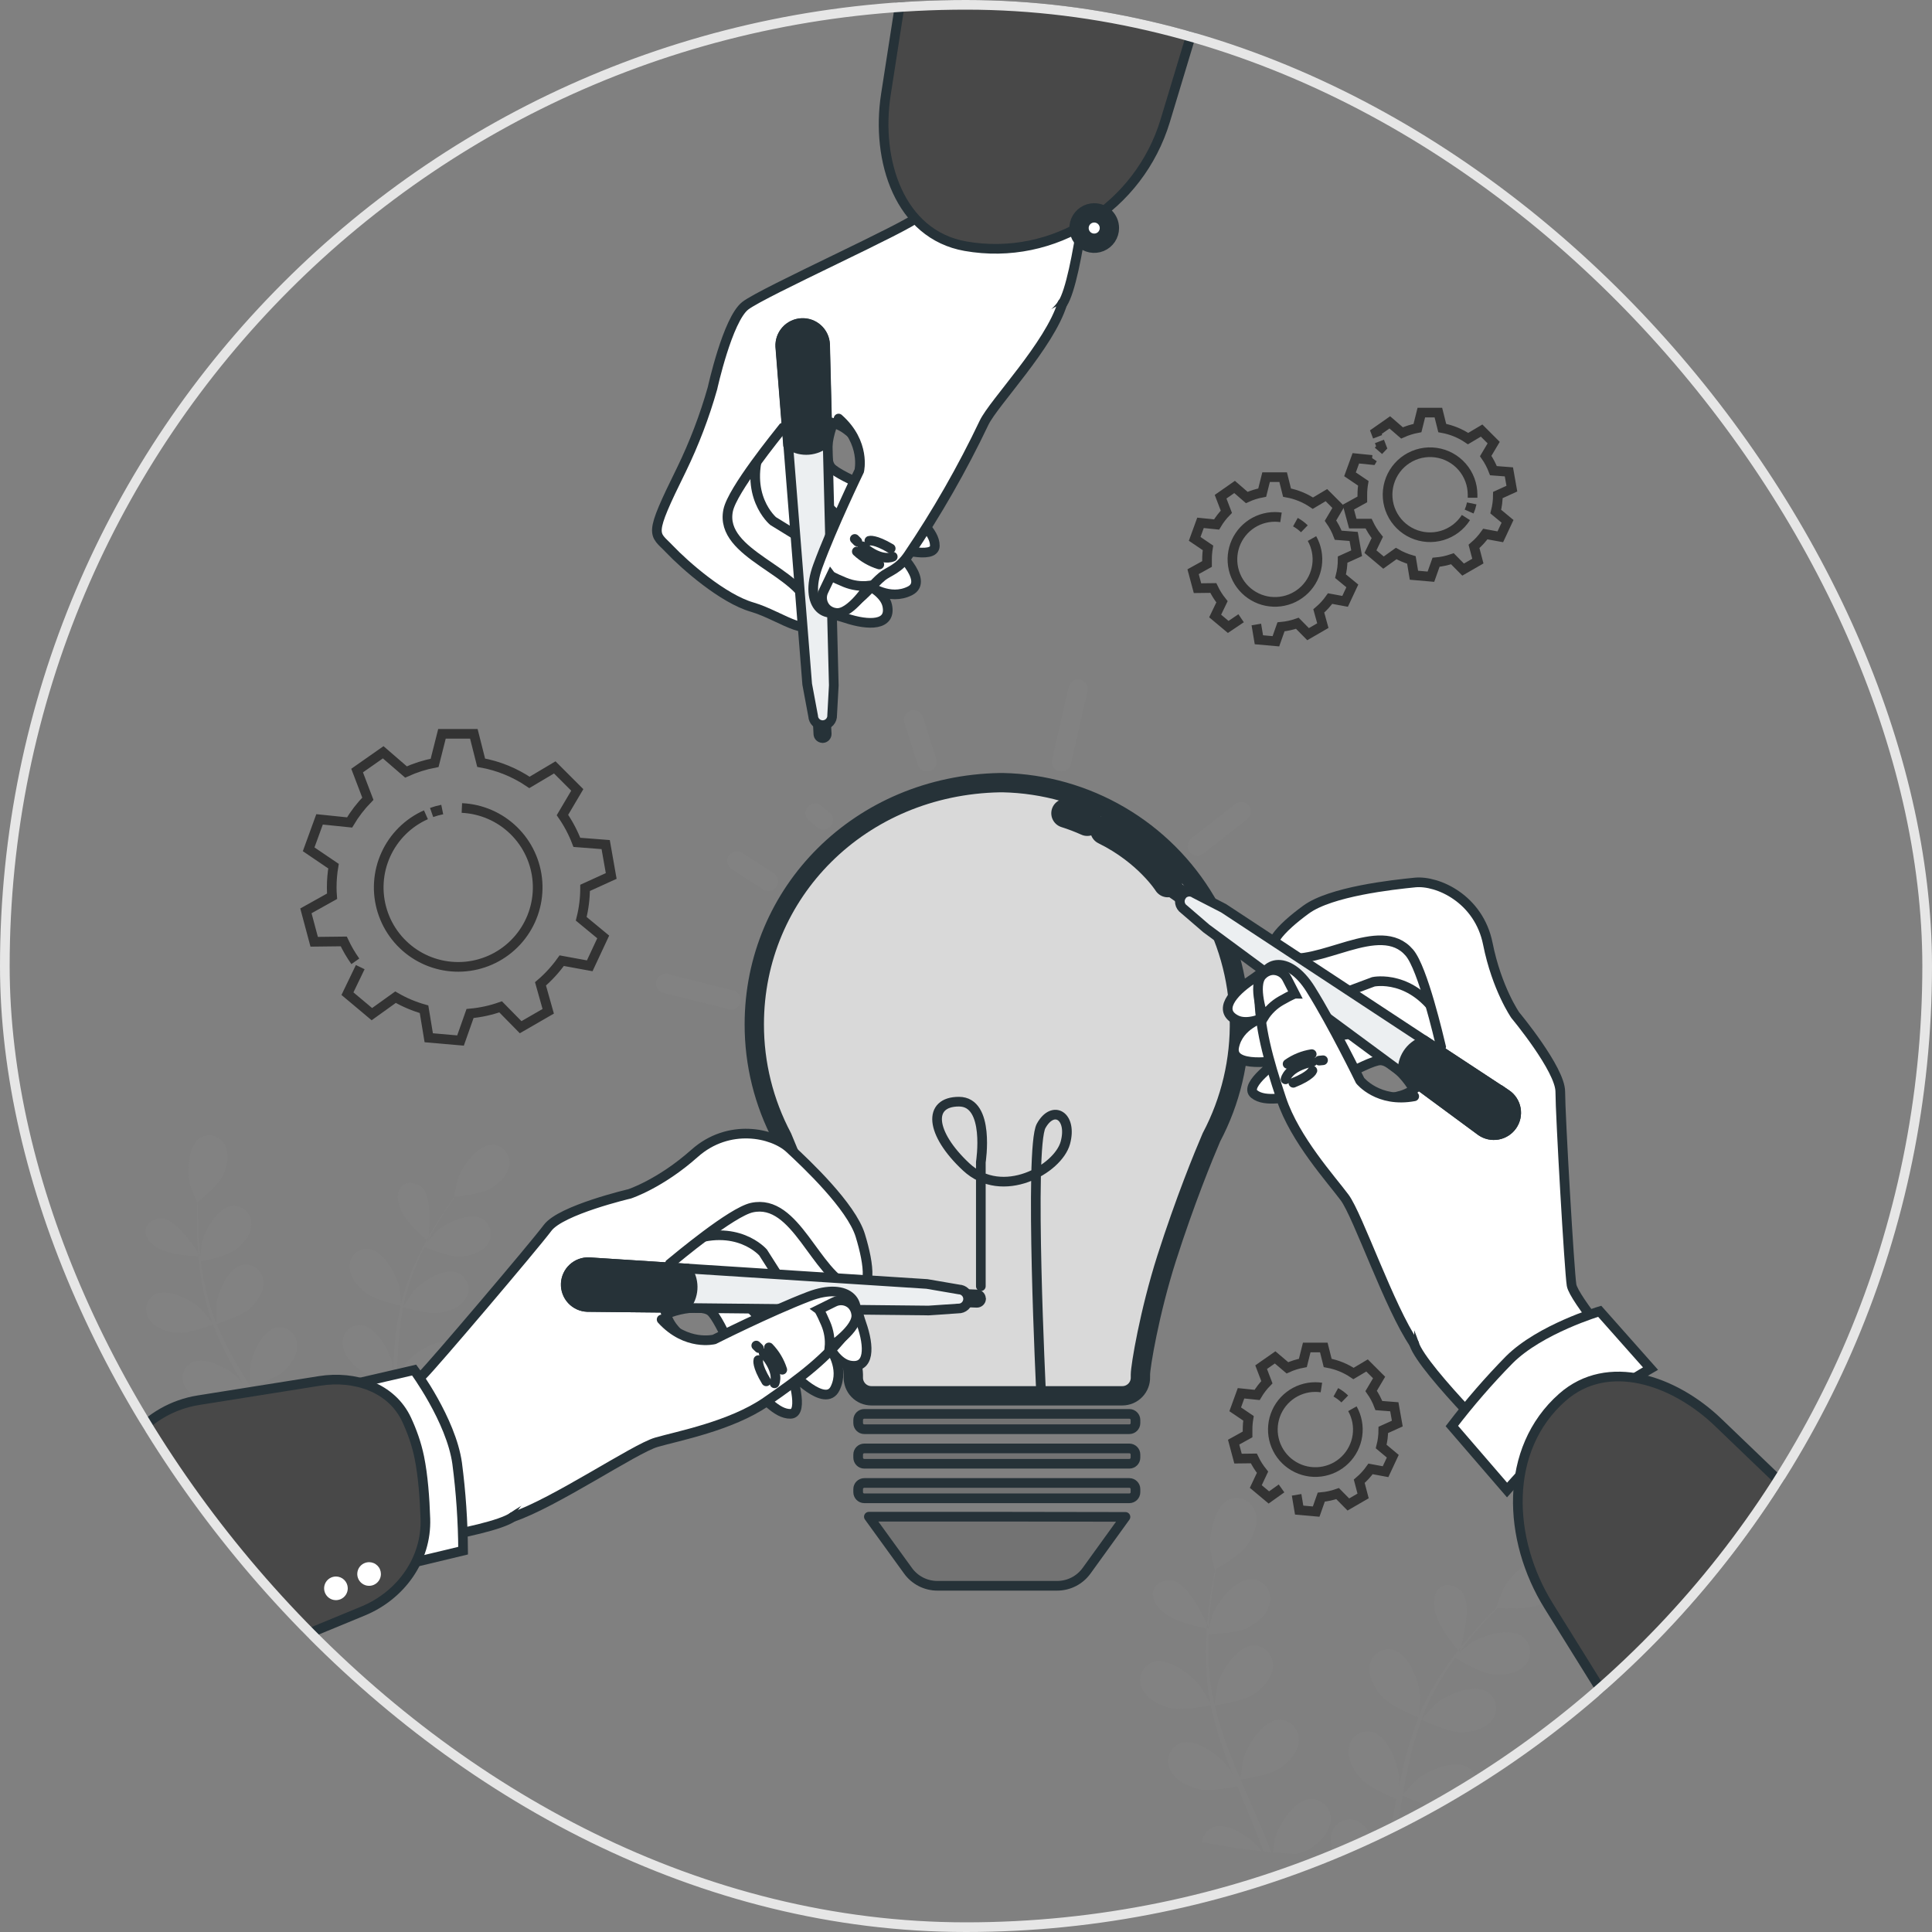 <svg width="200" height="200" viewBox="0 0 200 200" fill="none" xmlns="http://www.w3.org/2000/svg">
<rect x="0" y="0" width="200" height="200" fill="#808080" stroke="none"/>
<g clip-path="url(#clip0_673_10505)">
<path d="M20.644 129.064C20.54 127.908 20.516 126.844 20.504 125.9C20.504 125.364 20.504 124.88 20.504 124.428C20.904 124.088 22.572 122.708 23.032 121.776C23.492 120.844 23.804 119.576 23.316 118.6C23.211 118.367 23.058 118.159 22.868 117.989C22.678 117.818 22.454 117.69 22.211 117.611C21.968 117.532 21.711 117.505 21.457 117.532C21.203 117.558 20.958 117.637 20.736 117.764C19.444 118.564 19.336 121.328 19.684 122.66C19.712 122.776 20.388 124.52 20.408 124.504L20.436 124.484C20.416 124.92 20.396 125.388 20.388 125.896C20.388 126.84 20.388 127.896 20.46 129.072C20.46 129.264 20.488 129.472 20.504 129.668C20.648 129.884 20.728 130.024 20.728 130.024C20.712 129.7 20.672 129.372 20.644 129.064Z" fill="#828282"/>
<path d="M16.488 126.132C14.752 126.416 14.528 128.044 16.148 129.084C17.52 129.964 19.864 130.024 20.548 130.024C20.548 129.904 20.548 129.784 20.52 129.668C19.864 128.664 17.912 125.896 16.488 126.132Z" fill="#828282"/>
<path d="M51.028 118.492C49.496 118.444 47.88 120.66 47.428 121.948C47.388 122.06 46.996 123.876 47.028 123.872H47.06C46.8 124.22 46.528 124.596 46.26 125.016C45.732 125.792 45.144 126.672 44.572 127.672L44.372 128.02C44.344 128.3 44.32 128.468 44.32 128.468L44.184 128.356C43.701 129.214 43.262 130.097 42.868 131C42.3 132.277 41.847 133.602 41.516 134.96C41.516 134.96 41.516 134.992 41.516 135.008C41.484 134.56 41.348 133.308 41.328 133.216C41.028 131.872 39.668 129.444 38.128 129.28C37.875 129.259 37.621 129.291 37.382 129.376C37.143 129.461 36.925 129.596 36.742 129.771C36.559 129.947 36.416 130.159 36.322 130.395C36.228 130.63 36.185 130.883 36.196 131.136C36.196 132.22 37.084 133.24 37.904 133.86C38.832 134.564 41.276 135.128 41.468 135.172C41.167 136.566 40.959 137.978 40.844 139.4C40.772 140.228 40.728 141.064 40.692 141.908C40.648 141.508 40.612 141.172 40.6 141.108C40.3 139.768 38.94 137.34 37.4 137.176C37.148 137.155 36.894 137.187 36.655 137.272C36.416 137.357 36.198 137.492 36.016 137.667C35.833 137.843 35.69 138.056 35.596 138.291C35.503 138.526 35.46 138.779 35.472 139.032C35.472 140.116 36.36 141.132 37.18 141.756C38 142.38 40.088 142.912 40.64 143.04C40.64 143.364 40.616 143.684 40.608 144.008C40.564 145.556 40.524 147.1 40.444 148.616C40.416 149.148 40.368 149.672 40.32 150.196C40.284 149.852 40.252 149.564 40.24 149.52C39.944 148.18 38.58 145.752 37.04 145.588C36.787 145.566 36.533 145.598 36.294 145.683C36.055 145.767 35.837 145.902 35.654 146.078C35.471 146.254 35.329 146.467 35.235 146.702C35.142 146.938 35.1 147.191 35.112 147.444C35.112 148.528 35.996 149.544 36.816 150.168C37.636 150.792 39.524 151.268 40.176 151.428C40.132 151.796 40.088 152.164 40.036 152.524C40.268 152.592 40.504 152.648 40.748 152.696C40.836 152 40.904 151.292 40.96 150.576C41.528 150.736 43.56 151.276 44.56 151.128C45.56 150.98 46.808 150.512 47.316 149.56C47.441 149.338 47.519 149.092 47.544 148.838C47.569 148.585 47.541 148.328 47.462 148.086C47.382 147.844 47.253 147.62 47.083 147.431C46.913 147.241 46.705 147.089 46.472 146.984C45.048 146.384 42.736 147.86 41.856 148.896C41.804 148.96 41.256 149.776 40.964 150.228C41 149.704 41.036 149.184 41.052 148.656C41.104 147.124 41.108 145.572 41.116 144.028C41.116 143.552 41.116 143.08 41.116 142.608C41.32 142.668 43.72 143.36 44.856 143.192C45.868 143.044 47.104 142.576 47.612 141.628C47.738 141.406 47.816 141.16 47.841 140.906C47.866 140.651 47.838 140.395 47.758 140.152C47.678 139.91 47.548 139.687 47.377 139.497C47.206 139.308 46.997 139.156 46.764 139.052C45.344 138.452 43.032 139.924 42.152 140.96C42.088 141.04 41.304 142.212 41.12 142.52C41.12 141.48 41.16 140.444 41.224 139.424C41.306 138.046 41.477 136.676 41.736 135.32C41.832 135.348 44.336 136.08 45.496 135.912C46.508 135.764 47.748 135.292 48.252 134.344C48.377 134.122 48.455 133.876 48.48 133.622C48.505 133.369 48.477 133.112 48.398 132.87C48.318 132.628 48.189 132.404 48.019 132.215C47.849 132.025 47.641 131.873 47.408 131.768C45.988 131.168 43.672 132.644 42.792 133.68C42.724 133.76 41.884 135.024 41.744 135.28C41.744 135.2 41.768 135.116 41.784 135.04C42.083 133.692 42.502 132.373 43.036 131.1C43.32 130.392 43.632 129.736 43.952 129.1C44.404 129.284 46.484 130.104 47.552 130.068C48.62 130.032 49.86 129.704 50.468 128.816C50.618 128.61 50.722 128.374 50.776 128.124C50.829 127.875 50.829 127.617 50.776 127.368C50.723 127.118 50.619 126.882 50.469 126.676C50.32 126.469 50.129 126.296 49.908 126.168C48.56 125.416 46.092 126.624 45.108 127.556C45.056 127.604 44.568 128.184 44.216 128.608C44.364 128.324 44.512 128.028 44.66 127.76C45.212 126.748 45.78 125.856 46.288 125.072C46.58 124.628 46.856 124.232 47.116 123.872C47.648 123.824 49.804 123.596 50.716 123.072C51.628 122.548 52.576 121.684 52.716 120.612C52.754 120.36 52.74 120.104 52.674 119.858C52.609 119.612 52.493 119.383 52.335 119.184C52.176 118.985 51.978 118.82 51.754 118.701C51.529 118.582 51.282 118.511 51.028 118.492Z" fill="#828282"/>
<path d="M30 151.516C30.104 151.72 30.204 151.916 30.304 152.132L30.988 151.908C30.728 151.392 30.46 150.876 30.188 150.368C30.744 150.188 32.72 149.52 33.472 148.836C34.224 148.152 34.988 147.072 34.884 145.996C34.867 145.741 34.797 145.492 34.679 145.265C34.561 145.038 34.397 144.838 34.198 144.678C33.999 144.517 33.769 144.4 33.522 144.333C33.275 144.266 33.017 144.25 32.764 144.288C31.26 144.568 30.164 147.088 30.012 148.444C30.012 148.532 30.012 149.52 30.012 150.044C29.748 149.588 29.492 149.128 29.212 148.672C28.412 147.352 27.556 146.044 26.708 144.736L25.94 143.536C26.14 143.476 28.504 142.736 29.348 141.964C30.1 141.284 30.864 140.204 30.76 139.128C30.743 138.873 30.674 138.623 30.556 138.396C30.438 138.169 30.274 137.969 30.075 137.808C29.876 137.648 29.645 137.53 29.398 137.463C29.151 137.397 28.893 137.382 28.64 137.42C27.136 137.7 26.04 140.22 25.888 141.576C25.888 141.68 25.888 143.1 25.888 143.464C25.324 142.576 24.772 141.688 24.264 140.792C23.572 139.585 22.958 138.336 22.424 137.052C22.516 137.024 24.988 136.252 25.852 135.472C26.604 134.792 27.368 133.712 27.264 132.632C27.247 132.377 27.177 132.128 27.059 131.901C26.941 131.675 26.777 131.475 26.578 131.315C26.378 131.155 26.148 131.038 25.901 130.971C25.654 130.904 25.397 130.89 25.144 130.928C23.64 131.208 22.544 133.728 22.392 135.084C22.392 135.192 22.392 136.72 22.392 137C22.364 136.924 22.324 136.848 22.296 136.776C21.799 135.478 21.416 134.14 21.152 132.776C20.996 132.024 20.892 131.296 20.804 130.584C21.28 130.492 23.448 130.032 24.308 129.416C25.168 128.8 26.008 127.816 26.024 126.752C26.035 126.496 25.992 126.241 25.899 126.003C25.806 125.764 25.665 125.547 25.484 125.366C25.304 125.185 25.087 125.043 24.849 124.95C24.611 124.857 24.356 124.814 24.1 124.824C22.572 124.936 21.204 127.316 20.9 128.648C20.9 128.72 20.796 129.476 20.74 130.028H20.544C20.62 130.916 20.728 131.852 20.904 132.828C21.137 134.22 21.495 135.588 21.972 136.916C21.976 136.932 21.983 136.947 21.992 136.96C21.716 136.6 20.916 135.62 20.848 135.552C19.86 134.588 17.4 133.292 16.048 133.996C15.827 134.121 15.635 134.291 15.484 134.496C15.334 134.7 15.228 134.934 15.174 135.183C15.121 135.431 15.12 135.688 15.173 135.936C15.226 136.184 15.33 136.419 15.48 136.624C16.088 137.532 17.372 137.908 18.392 137.976C19.544 138.06 21.872 137.176 22.056 137.116C22.574 138.458 23.18 139.763 23.872 141.024C24.272 141.764 24.692 142.496 25.128 143.224C24.88 142.92 24.656 142.648 24.62 142.616C23.636 141.648 21.172 140.352 19.82 141.056C19.598 141.181 19.405 141.351 19.255 141.556C19.104 141.761 18.998 141.996 18.944 142.244C18.89 142.493 18.89 142.75 18.943 142.999C18.996 143.248 19.101 143.483 19.252 143.688C19.856 144.596 21.144 144.968 22.164 145.04C23.184 145.112 25.2 144.4 25.732 144.2C25.904 144.476 26.068 144.756 26.24 145.032C27.04 146.36 27.88 147.684 28.64 149.004C28.908 149.472 29.16 149.94 29.408 150.408C29.188 150.136 29.008 149.912 28.972 149.88C27.984 148.916 25.52 147.62 24.172 148.324C23.951 148.449 23.758 148.619 23.607 148.823C23.456 149.027 23.35 149.261 23.296 149.51C23.242 149.758 23.241 150.015 23.294 150.263C23.346 150.512 23.45 150.747 23.6 150.952C24.204 151.86 25.492 152.236 26.512 152.308C27.532 152.38 29.364 151.74 30 151.516Z" fill="#828282"/>
<path d="M43.464 122.756C41.94 121.88 40.736 123.004 41.336 124.832C41.848 126.396 43.66 127.944 44.172 128.352L44.36 128.016C44.488 126.8 44.708 123.468 43.464 122.756Z" fill="#828282"/>
<path d="M135.724 186.224C134.036 186.268 132.4 188.824 131.996 190.28C131.976 190.356 131.844 191.152 131.756 191.756C132.556 191.828 133.356 191.884 134.156 191.924C134.702 191.793 135.227 191.585 135.716 191.308C136.656 190.696 137.676 189.652 137.748 188.456C137.775 188.174 137.743 187.889 137.654 187.619C137.565 187.35 137.42 187.102 137.23 186.892C137.039 186.682 136.807 186.514 136.547 186.399C136.288 186.284 136.008 186.224 135.724 186.224Z" fill="#828282"/>
<path d="M121.156 163.6C119.212 163.6 118.684 165.344 120.272 166.76C121.612 167.96 124.16 168.436 124.904 168.556L124.94 168.156C124.4 166.936 122.752 163.576 121.156 163.6Z" fill="#828282"/>
<path d="M152.46 185.936C152.636 185.716 152.764 185.461 152.836 185.188C152.908 184.915 152.922 184.63 152.877 184.352C152.833 184.073 152.731 183.807 152.578 183.57C152.425 183.333 152.224 183.131 151.988 182.976C150.544 182.076 147.76 183.28 146.624 184.256C146.536 184.328 145.48 185.476 145.224 185.78C145.42 184.644 145.624 183.52 145.88 182.416C146.207 180.923 146.632 179.453 147.152 178.016C147.252 178.064 149.852 179.3 151.152 179.32C152.28 179.32 153.712 179.036 154.428 178.092C154.604 177.872 154.732 177.617 154.804 177.344C154.876 177.071 154.89 176.786 154.845 176.508C154.801 176.229 154.699 175.963 154.546 175.726C154.393 175.489 154.192 175.287 153.956 175.132C152.512 174.232 149.728 175.436 148.592 176.412C148.5 176.488 147.364 177.72 147.172 177.96C147.204 177.876 147.224 177.788 147.256 177.704C147.817 176.286 148.504 174.92 149.308 173.624C149.74 172.904 150.196 172.24 150.656 171.624C151.116 171.904 153.244 173.16 154.412 173.304C155.58 173.448 156.992 173.304 157.808 172.448C158.007 172.249 158.162 172.01 158.263 171.747C158.364 171.484 158.41 171.203 158.396 170.921C158.382 170.64 158.309 170.364 158.182 170.113C158.056 169.861 157.878 169.639 157.66 169.46C156.32 168.404 153.42 169.296 152.18 170.136C152.112 170.184 151.48 170.728 151.024 171.128C151.232 170.844 151.448 170.548 151.652 170.28C152.432 169.272 153.204 168.4 153.896 167.632C154.296 167.2 154.66 166.832 155.008 166.46C155.6 166.5 157.992 166.628 159.068 166.224C160.144 165.82 161.34 165.024 161.664 163.884C161.749 163.615 161.777 163.33 161.746 163.05C161.716 162.769 161.627 162.497 161.486 162.252C161.345 162.008 161.155 161.795 160.927 161.627C160.699 161.46 160.44 161.342 160.164 161.28C158.504 160.956 156.356 163.096 155.648 164.424C155.588 164.54 154.848 166.448 154.872 166.452H154.908C154.568 166.784 154.204 167.148 153.816 167.552C153.108 168.308 152.312 169.152 151.508 170.16L151.232 170.504C151.152 170.804 151.1 170.98 151.1 170.98C151.1 170.98 151.048 170.928 150.968 170.836C150.332 171.636 149.684 172.524 149.072 173.488C148.23 174.783 147.505 176.151 146.908 177.576C146.908 177.576 146.908 177.612 146.908 177.628C146.952 177.132 147.024 175.744 147.016 175.628C146.928 174.112 145.864 171.228 144.216 170.78C143.944 170.713 143.661 170.706 143.386 170.757C143.111 170.808 142.849 170.918 142.62 171.078C142.39 171.238 142.197 171.445 142.054 171.685C141.91 171.926 141.82 172.194 141.788 172.472C141.612 173.672 142.388 174.916 143.176 175.74C144.064 176.668 146.632 177.708 146.836 177.792C146.262 179.26 145.787 180.764 145.416 182.296C145.196 183.184 145.016 184.092 144.812 185C144.836 184.572 144.852 184.2 144.848 184.136C144.756 182.62 143.696 179.736 142.048 179.288C141.776 179.22 141.493 179.211 141.218 179.262C140.942 179.312 140.681 179.421 140.451 179.581C140.221 179.741 140.028 179.948 139.884 180.189C139.741 180.429 139.651 180.698 139.62 180.976C139.444 182.176 140.22 183.424 141.008 184.248C141.796 185.072 143.98 186.012 144.556 186.248L144.352 187.296C144.08 188.732 143.812 190.164 143.516 191.576L144.236 191.476C144.484 190.128 144.712 188.768 144.936 187.408C145.02 186.892 145.112 186.38 145.204 185.864C145.412 185.964 147.912 187.136 149.18 187.156C150.312 187.176 151.744 186.88 152.46 185.936Z" fill="#828282"/>
<path d="M151.172 164.604C149.66 163.384 148.156 164.4 148.488 166.496C148.776 168.296 150.488 170.296 150.968 170.832L151.232 170.5C151.6 169.2 152.4 165.6 151.172 164.604Z" fill="#828282"/>
<path d="M125.2 167.504C125.288 166.228 125.448 165.06 125.6 164.032C125.688 163.448 125.78 162.92 125.872 162.432C126.384 162.136 128.428 160.916 129.092 159.98C129.756 159.044 130.316 157.716 129.956 156.568C129.881 156.296 129.751 156.043 129.573 155.824C129.395 155.605 129.174 155.426 128.923 155.297C128.672 155.169 128.397 155.094 128.115 155.078C127.834 155.062 127.552 155.105 127.288 155.204C125.736 155.856 125.14 158.848 125.288 160.36C125.288 160.492 125.732 162.512 125.76 162.5L125.792 162.48C125.692 162.952 125.592 163.46 125.496 164.016C125.32 165.044 125.136 166.208 125.02 167.492C125 167.704 124.98 167.928 124.964 168.148C125.08 168.412 125.148 168.576 125.148 168.576C125.14 168.216 125.156 167.848 125.2 167.504Z" fill="#828282"/>
<path d="M125.68 189.132C125.344 189.245 125.047 189.451 124.824 189.727C124.601 190.003 124.461 190.336 124.42 190.688C126.488 191.088 128.556 191.42 130.62 191.64C129.7 190.4 127.264 188.604 125.68 189.132Z" fill="#828282"/>
<path d="M140.208 188.4C139.936 188.332 139.653 188.323 139.378 188.374C139.102 188.424 138.841 188.533 138.611 188.693C138.381 188.853 138.188 189.06 138.044 189.301C137.901 189.541 137.811 189.81 137.78 190.088C137.713 190.745 137.853 191.406 138.18 191.98C139.692 191.948 141.193 191.848 142.684 191.68C142.24 190.272 141.372 188.724 140.208 188.4Z" fill="#828282"/>
<path d="M131.084 190.4C130.44 188.824 129.736 187.244 129.044 185.668C128.832 185.188 128.624 184.704 128.416 184.22C128.644 184.188 131.352 183.792 132.416 183.1C133.356 182.488 134.376 181.444 134.448 180.248C134.475 179.968 134.443 179.685 134.355 179.418C134.267 179.151 134.124 178.905 133.936 178.696C133.748 178.486 133.519 178.318 133.263 178.202C133.007 178.086 132.729 178.024 132.448 178.02C130.76 178.06 129.124 180.62 128.72 182.072C128.688 182.184 128.44 183.736 128.4 184.132C127.94 183.068 127.492 182.004 127.096 180.932C126.549 179.496 126.097 178.026 125.74 176.532C125.844 176.532 128.672 176.132 129.74 175.412C130.676 174.8 131.7 173.752 131.772 172.56C131.798 172.28 131.767 171.997 131.679 171.73C131.591 171.462 131.448 171.216 131.26 171.006C131.072 170.797 130.843 170.628 130.587 170.512C130.331 170.395 130.053 170.332 129.772 170.328C128.084 170.372 126.448 172.928 126.044 174.384C126.012 174.496 125.748 176.168 125.724 176.472C125.704 176.388 125.672 176.3 125.652 176.212C125.337 174.706 125.155 173.174 125.108 171.636C125.068 170.788 125.08 169.976 125.108 169.188C125.64 169.168 128.084 169.044 129.132 168.52C130.18 167.996 131.264 167.092 131.464 165.916C131.521 165.639 131.519 165.354 131.46 165.077C131.401 164.801 131.285 164.54 131.119 164.311C130.954 164.082 130.742 163.89 130.499 163.747C130.255 163.604 129.985 163.513 129.704 163.48C128.02 163.332 126.104 165.692 125.548 167.08C125.52 167.156 125.296 167.968 125.148 168.56L124.928 168.528C124.856 169.508 124.812 170.528 124.836 171.632C124.849 173.19 125.001 174.744 125.288 176.276V176.328C125.052 175.888 124.348 174.68 124.284 174.592C123.376 173.368 120.916 171.524 119.32 172.056C119.058 172.155 118.819 172.309 118.62 172.506C118.421 172.704 118.266 172.941 118.165 173.202C118.063 173.464 118.018 173.744 118.031 174.024C118.045 174.304 118.118 174.578 118.244 174.828C118.744 175.92 120.084 176.556 121.184 176.828C122.424 177.116 125.116 176.568 125.332 176.524C125.663 178.077 126.096 179.607 126.628 181.104C126.936 181.98 127.272 182.852 127.616 183.72C127.4 183.348 127.216 183.012 127.172 182.972C126.264 181.744 123.804 179.904 122.208 180.436C121.946 180.536 121.708 180.689 121.51 180.886C121.311 181.083 121.156 181.32 121.055 181.581C120.953 181.842 120.908 182.121 120.921 182.401C120.934 182.68 121.006 182.954 121.132 183.204C121.632 184.3 122.968 184.932 124.072 185.204C125.176 185.476 127.492 185.044 128.1 184.924C128.236 185.256 128.368 185.588 128.5 185.92C129.16 187.52 129.828 189.1 130.432 190.676C130.56 191.012 130.68 191.348 130.8 191.68L131.6 191.76C131.436 191.296 131.268 190.848 131.084 190.4Z" fill="#828282"/>
<path d="M130.056 64.648L130.32 66.228L132.08 66.384L132.608 64.888C133.185 64.836 133.754 64.713 134.3 64.52L135.412 65.648L136.94 64.764L136.52 63.244C136.962 62.868 137.356 62.438 137.692 61.964L139.244 62.252L139.992 60.652L138.772 59.648C138.917 59.086 138.991 58.508 138.992 57.928L140.44 57.272L140.132 55.532L138.532 55.408C138.329 54.873 138.06 54.365 137.732 53.896L138.556 52.504L137.308 51.256L135.908 52.088C135.101 51.543 134.19 51.171 133.232 50.996L132.832 49.396H131.064L130.664 50.996C130.112 51.098 129.575 51.267 129.064 51.5L127.804 50.408L126.356 51.42L126.952 52.98C126.563 53.376 126.223 53.818 125.94 54.296L124.276 54.124L123.672 55.784L125.048 56.716C124.984 57.103 124.951 57.495 124.952 57.888C124.952 58.056 124.952 58.22 124.952 58.384L123.508 59.184L123.964 60.888L125.6 60.868C125.843 61.377 126.145 61.857 126.5 62.296L125.792 63.768L127.144 64.9L128.48 64M135.816 55.752C136.29 56.594 136.473 57.569 136.337 58.526C136.201 59.482 135.755 60.368 135.066 61.045C134.377 61.723 133.484 62.155 132.525 62.274C131.566 62.394 130.595 62.194 129.761 61.707C128.926 61.219 128.276 60.471 127.909 59.577C127.543 58.683 127.481 57.693 127.733 56.76C127.985 55.827 128.537 55.004 129.304 54.416C130.071 53.828 131.01 53.509 131.976 53.508C132.188 53.508 132.399 53.524 132.608 53.556M134.1 54.052C134.439 54.239 134.751 54.471 135.028 54.74" stroke="#333333" stroke-miterlimit="10"/>
<path d="M134.224 154.744L134.488 156.324L136.248 156.48L136.776 154.984C137.353 154.932 137.922 154.809 138.468 154.616L139.58 155.744L141.108 154.86L140.708 153.34C141.15 152.964 141.544 152.534 141.88 152.06L143.432 152.348L144.18 150.748L142.98 149.744C143.125 149.182 143.199 148.604 143.2 148.024L144.648 147.368L144.34 145.628L142.74 145.504C142.539 144.968 142.27 144.46 141.94 143.992L142.764 142.6L141.516 141.352L140.116 142.184C139.309 141.639 138.398 141.267 137.44 141.092L137.04 139.492H135.272L134.872 141.092C134.32 141.194 133.783 141.363 133.272 141.596L132 140.516L130.552 141.528L131.148 143.088C130.759 143.484 130.419 143.926 130.136 144.404L128.472 144.232L127.868 145.892L129.244 146.824C129.18 147.211 129.147 147.603 129.148 147.996C129.148 148.164 129.148 148.328 129.148 148.492L127.704 149.292L128.16 150.996L129.796 150.976C130.039 151.486 130.341 151.965 130.696 152.404L130 153.884L131.352 155.016L132.664 154.08M140 145.832C140.474 146.674 140.657 147.649 140.521 148.606C140.385 149.562 139.939 150.448 139.25 151.125C138.561 151.803 137.668 152.235 136.709 152.354C135.75 152.474 134.779 152.274 133.945 151.787C133.11 151.299 132.46 150.551 132.093 149.657C131.727 148.763 131.665 147.773 131.917 146.84C132.169 145.907 132.721 145.084 133.488 144.496C134.255 143.908 135.194 143.589 136.16 143.588C136.372 143.588 136.583 143.604 136.792 143.636M138.284 144.132C138.623 144.319 138.935 144.551 139.212 144.82" stroke="#333333" stroke-miterlimit="10"/>
<path d="M142.8 45.696L143.032 46.304C142.916 46.42 142.804 46.544 142.696 46.668M142.108 47.468C142.076 47.516 142.048 47.564 142.02 47.612L140.356 47.444L139.752 49.1L141.128 50.032C141.062 50.419 141.029 50.811 141.028 51.204C141.028 51.372 141.028 51.536 141.028 51.7L139.58 52.5L140.04 54.204H141.676C141.917 54.716 142.219 55.197 142.576 55.636L141.868 57.104L143.22 58.24L144.532 57.3C145.028 57.586 145.558 57.81 146.108 57.968L146.372 59.548L148.128 59.7L148.66 58.204C149.237 58.154 149.805 58.031 150.352 57.84L151.46 58.964L152.988 58.084L152.588 56.564C153.029 56.187 153.423 55.757 153.76 55.284L155.312 55.568L156.06 53.968L154.84 52.96C154.983 52.399 155.057 51.823 155.06 51.244L156.508 50.584L156.2 48.848L154.6 48.724C154.396 48.188 154.128 47.679 153.8 47.208L154.624 45.82L153.376 44.572L151.976 45.404C151.171 44.856 150.259 44.484 149.3 44.312L148.9 42.712H147.136L146.736 44.312C146.185 44.416 145.648 44.585 145.136 44.816L143.872 43.724L142.428 44.736L142.612 45.216M152.352 52.112C152.292 52.402 152.203 52.685 152.084 52.956M151.752 53.576C151.184 54.469 150.312 55.127 149.298 55.43C148.283 55.733 147.193 55.659 146.229 55.223C145.264 54.788 144.488 54.018 144.045 53.057C143.601 52.096 143.519 51.007 143.814 49.99C144.108 48.973 144.759 48.096 145.648 47.521C146.537 46.945 147.603 46.709 148.651 46.856C149.7 47.003 150.66 47.523 151.356 48.321C152.052 49.119 152.437 50.141 152.44 51.2C152.44 51.307 152.44 51.415 152.44 51.524" stroke="#333333" stroke-miterlimit="10"/>
<path d="M37.292 100.116L35.968 102.864L38.496 104.984L40.944 103.228C41.872 103.765 42.864 104.184 43.896 104.476L44.384 107.428L47.672 107.716L48.66 104.916C49.739 104.82 50.802 104.589 51.824 104.228L53.896 106.336L56.752 104.688L55.952 101.848C56.78 101.141 57.517 100.335 58.148 99.448L61.048 99.98L62.444 96.992L60.168 95.112C60.433 94.066 60.568 92.991 60.568 91.912L63.272 90.68L62.7 87.432L59.716 87.2C59.335 86.201 58.834 85.251 58.224 84.372L59.76 81.772L57.428 79.44L54.808 80.996C53.303 79.972 51.599 79.277 49.808 78.956L49.052 75.964H45.752L44.992 78.972C43.97 79.168 42.975 79.485 42.028 79.916L39.668 77.876L36.968 79.768L38.08 82.684C37.355 83.425 36.719 84.25 36.188 85.14L33.08 84.82L31.952 87.92L34.524 89.664C34.402 90.388 34.34 91.122 34.34 91.856C34.34 92.168 34.352 92.476 34.376 92.78L31.668 94.292L32.524 97.492L35.584 97.456C35.922 98.177 36.324 98.866 36.784 99.516M44.68 84.108C45.039 83.982 45.407 83.88 45.78 83.804M47.812 83.644C49.827 83.737 51.738 84.567 53.181 85.976C54.624 87.386 55.5 89.276 55.641 91.288C55.782 93.301 55.178 95.295 53.946 96.891C52.713 98.488 50.937 99.576 48.954 99.949C46.972 100.322 44.922 99.954 43.193 98.915C41.464 97.875 40.177 96.237 39.577 94.311C38.977 92.385 39.105 90.306 39.938 88.468C40.77 86.631 42.248 85.163 44.092 84.344" stroke="#333333" stroke-miterlimit="10"/>
<path d="M79.552 91.236L76.28 89.124" stroke="#828282" stroke-width="2" stroke-linecap="round" stroke-linejoin="round"/>
<path d="M85.236 84.884L84.388 84.176" stroke="#828282" stroke-width="2" stroke-linecap="round" stroke-linejoin="round"/>
<path d="M75.684 103.508L68.912 101.812" stroke="#828282" stroke-width="2" stroke-linecap="round" stroke-linejoin="round"/>
<path d="M103.788 81.02H103.52C89.016 81.288 78.084 92.384 78.084 106.036C78.077 110.113 79.072 114.129 80.98 117.732C81.78 119.632 83.716 124.284 85.632 130.3C87.408 135.852 88.336 141.44 88.336 142.3C88.336 142.38 88.336 142.464 88.336 142.556C88.328 142.807 88.37 143.057 88.461 143.291C88.551 143.526 88.688 143.74 88.862 143.92C89.037 144.101 89.246 144.244 89.477 144.343C89.708 144.441 89.957 144.492 90.208 144.492H116.184C116.435 144.492 116.683 144.441 116.915 144.343C117.146 144.244 117.355 144.101 117.529 143.92C117.704 143.74 117.84 143.526 117.931 143.291C118.021 143.057 118.064 142.807 118.056 142.556C118.056 142.464 118.056 142.38 118.056 142.3C118.056 141.456 118.984 135.868 120.756 130.3C122.676 124.3 124.592 119.632 125.408 117.732C127.403 113.958 128.399 109.736 128.301 105.468C128.204 101.2 127.017 97.028 124.852 93.349C122.687 89.669 119.617 86.605 115.933 84.447C112.25 82.289 108.076 81.109 103.808 81.02H103.788Z" fill="#D9D9D9" stroke="#263238" stroke-width="2" stroke-linecap="round" stroke-linejoin="round"/>
<path d="M112.552 85.036C111.828 84.711 111.085 84.427 110.328 84.188" stroke="#263238" stroke-width="3" stroke-linecap="round" stroke-linejoin="round"/>
<path d="M120.888 91.388C120.888 91.388 118.848 88.148 114.364 85.944" stroke="#263238" stroke-width="3" stroke-linecap="round" stroke-linejoin="round"/>
<path d="M101.536 133.148V120.3C101.536 120.3 102.524 114.044 99.272 114.044C96.02 114.044 96.268 117.3 100.02 120.8C103.772 124.3 109.532 121.052 110.284 118.3C111.036 115.548 109.032 114.3 107.78 116.548C106.528 118.796 107.78 144.328 107.78 144.328" stroke="#263238" stroke-linecap="round" stroke-linejoin="round"/>
<path d="M94.58 74.52L95.964 78.876" stroke="#828282" stroke-width="2" stroke-linecap="round" stroke-linejoin="round"/>
<path d="M128.492 84.02L123.936 87.584" stroke="#828282" stroke-width="2" stroke-linecap="round" stroke-linejoin="round"/>
<path d="M111.6 71.34L109.884 78.876" stroke="#828282" stroke-width="2" stroke-linecap="round" stroke-linejoin="round"/>
<path d="M116.908 146.364H89.472C89.121 146.364 88.836 146.649 88.836 147V147.316C88.836 147.667 89.121 147.952 89.472 147.952H116.908C117.259 147.952 117.544 147.667 117.544 147.316V147C117.544 146.649 117.259 146.364 116.908 146.364Z" fill="#737373" stroke="#263238" stroke-linecap="round" stroke-linejoin="round"/>
<path d="M116.908 149.94H89.472C89.121 149.94 88.836 150.225 88.836 150.576V150.892C88.836 151.243 89.121 151.528 89.472 151.528H116.908C117.259 151.528 117.544 151.243 117.544 150.892V150.576C117.544 150.225 117.259 149.94 116.908 149.94Z" fill="#737373" stroke="#263238" stroke-linecap="round" stroke-linejoin="round"/>
<path d="M116.908 153.516H89.472C89.121 153.516 88.836 153.801 88.836 154.152V154.468C88.836 154.819 89.121 155.104 89.472 155.104H116.908C117.259 155.104 117.544 154.819 117.544 154.468V154.152C117.544 153.801 117.259 153.516 116.908 153.516Z" fill="#737373" stroke="#263238" stroke-linecap="round" stroke-linejoin="round"/>
<path d="M104.032 157.008H89.944L94 162.608C94.347 163.089 94.804 163.48 95.333 163.75C95.861 164.02 96.447 164.16 97.04 164.16H109.44C110.034 164.159 110.621 164.018 111.15 163.747C111.679 163.475 112.136 163.082 112.484 162.6L116.508 157.028L104.032 157.008Z" fill="#737373" stroke="#263238" stroke-linecap="round" stroke-linejoin="round"/>
<path d="M134.276 97.2C134.276 97.2 131.716 100 129.62 101.392C127.524 102.784 126.064 104.636 127.988 105.584C129.144 106.152 130.788 105.352 130.788 105.352C130.788 105.352 128.224 106.048 127.76 108.38C127.296 110.712 132.4 109.768 132.4 109.768C132.4 109.768 128.676 112.328 129.84 113.26C131.004 114.192 133.332 113.492 134.496 113.492C135.66 113.492 141.484 109.768 142.896 109.768C144.308 109.768 147.088 112.796 147.088 115.124C147.088 117.452 150.8 117.22 151.276 110C151.752 102.78 149.88 96.728 146.852 94.864C143.824 93 134.276 97.2 134.276 97.2Z" fill="white" stroke="#263238" stroke-miterlimit="10" stroke-linecap="round"/>
<path d="M132.88 105.108L142.172 101.636C142.172 101.636 146.252 100.752 149.18 105.576" stroke="#263238" stroke-miterlimit="10" stroke-linecap="round"/>
<path d="M134.508 107.904L142.908 106.508C142.908 106.508 146.636 106.276 148.964 110.7" stroke="#263238" stroke-miterlimit="10" stroke-linecap="round"/>
<path d="M144.756 113.492L138.468 114.892L142.192 129.792C142.192 129.792 145.456 136.312 146.384 139.108C147.312 141.904 156.864 151.2 156.864 151.2L168.04 140.488C168.04 140.488 162.92 134.436 162.688 133.036C162.456 131.636 161.52 115.34 161.52 113.012C161.52 110.684 156.864 105.092 156.864 105.092C156.864 105.092 154.952 102.352 154.02 97.696C153.088 93.04 148.82 91.124 146.484 91.356C144.148 91.588 137.768 92.288 135.208 94.156C132.648 96.024 130.316 98.348 132.648 99.048C136.516 100.208 142.844 95.048 145.896 98.616C147.296 100.244 148.948 107.416 149.18 108.364C149.18 108.364 148.016 112.788 144.756 113.484" fill="white"/>
<path d="M144.756 113.492L138.468 114.892L142.192 129.792C142.192 129.792 145.456 136.312 146.384 139.108C147.312 141.904 156.864 151.2 156.864 151.2L168.04 140.488C168.04 140.488 162.92 134.436 162.688 133.036C162.456 131.636 161.52 115.34 161.52 113.012C161.52 110.684 156.864 105.092 156.864 105.092C156.864 105.092 154.952 102.352 154.02 97.696C153.088 93.04 148.82 91.124 146.484 91.356C144.148 91.588 137.768 92.288 135.208 94.156C132.648 96.024 130.316 98.348 132.648 99.048C136.516 100.208 142.844 95.048 145.896 98.616C147.296 100.244 148.948 107.416 149.18 108.364C149.18 108.364 148.016 112.788 144.756 113.484" stroke="#263238" stroke-miterlimit="10" stroke-linecap="round"/>
<path d="M121.308 91.848C121.379 91.773 121.475 91.727 121.578 91.716C121.68 91.706 121.783 91.733 121.868 91.792L122.82 92.452C122.914 92.518 122.978 92.619 122.998 92.732C123.018 92.845 122.993 92.961 122.928 93.056C122.862 93.15 122.763 93.214 122.65 93.234C122.538 93.254 122.422 93.229 122.328 93.164L121.376 92.5C121.282 92.435 121.218 92.335 121.198 92.222C121.178 92.11 121.203 91.994 121.268 91.9C121.279 91.881 121.292 91.864 121.308 91.848Z" fill="#263238" stroke="#263238" stroke-miterlimit="10" stroke-linecap="round"/>
<path d="M122.4 92.616C122.561 92.443 122.78 92.335 123.015 92.311C123.25 92.286 123.487 92.348 123.68 92.484L126.664 94.02L155.96 113.292C156.21 113.466 156.423 113.687 156.587 113.943C156.751 114.199 156.864 114.484 156.918 114.784C156.971 115.083 156.966 115.39 156.901 115.687C156.836 115.985 156.714 116.266 156.54 116.516C156.366 116.766 156.145 116.979 155.889 117.143C155.633 117.308 155.347 117.42 155.048 117.474C154.749 117.528 154.442 117.522 154.144 117.457C153.847 117.392 153.566 117.27 153.316 117.096L124.884 96.12L122.56 94.12C122.453 94.046 122.362 93.952 122.292 93.842C122.222 93.733 122.174 93.611 122.151 93.483C122.128 93.356 122.13 93.225 122.158 93.098C122.185 92.971 122.238 92.851 122.312 92.744C122.337 92.699 122.367 92.656 122.4 92.616Z" fill="#ECEFF1" stroke="#263238" stroke-miterlimit="10" stroke-linecap="round"/>
<path d="M155.964 113.292L147.508 107.732C146.855 107.921 146.28 108.313 145.865 108.851C145.45 109.389 145.217 110.045 145.2 110.724C145.201 110.858 145.211 110.992 145.232 111.124L153.32 117.092C153.824 117.443 154.447 117.578 155.052 117.47C155.657 117.361 156.193 117.016 156.544 116.512C156.895 116.007 157.03 115.384 156.922 114.78C156.813 114.175 156.468 113.639 155.964 113.288V113.292Z" fill="#263238" stroke="#263238" stroke-miterlimit="10" stroke-linecap="round"/>
<path d="M146.4 139.108C143.84 135.384 140.58 125.836 139.2 123.972C137.82 122.108 134.056 117.972 132.66 113.796C131.264 109.62 130.348 106.276 130.348 102.78C130.348 99.284 133.352 98.684 135.68 102.412C138.008 106.14 140.8 111.864 140.8 111.864C140.8 111.864 142.664 114.192 146.4 113.492" fill="white"/>
<path d="M146.4 139.108C143.84 135.384 140.58 125.836 139.2 123.972C137.82 122.108 134.056 117.972 132.66 113.796C131.264 109.62 130.348 106.276 130.348 102.78C130.348 99.284 133.352 98.684 135.68 102.412C138.008 106.14 140.8 111.864 140.8 111.864C140.8 111.864 142.664 114.192 146.4 113.492" stroke="#263238" stroke-miterlimit="10" stroke-linecap="round"/>
<path d="M133.236 101.324L134.036 102.88C134.036 102.88 133.86 102.88 132.616 103.588C131.874 104.011 131.25 104.615 130.804 105.344C130.804 105.344 129.604 101.992 130.664 100.944C130.921 100.672 131.262 100.493 131.632 100.436C131.958 100.402 132.287 100.469 132.574 100.627C132.861 100.786 133.092 101.029 133.236 101.324Z" fill="white" stroke="#263238" stroke-miterlimit="10" stroke-linecap="round"/>
<path d="M165.6 135.744C165.6 135.744 159.436 137.568 156.236 140.768C154.117 142.927 152.133 145.216 150.296 147.62L156.008 154.244C156.008 154.244 160.808 148.76 164.008 146.244C166.187 144.57 168.477 143.044 170.86 141.676L165.6 135.744Z" fill="white" stroke="#263238" stroke-miterlimit="10" stroke-linecap="round"/>
<path d="M171.324 183.936L160.323 166.25C156.034 159.355 155.641 150.022 161.732 144.652C166.448 140.494 173.327 142.891 177.863 147.244L193.2 161.964" fill="#484848"/>
<path d="M171.324 183.936L160.323 166.25C156.034 159.355 155.641 150.022 161.732 144.652V144.652V144.652C166.448 140.494 173.327 142.891 177.863 147.244L193.2 161.964" stroke="#263238" stroke-miterlimit="10" stroke-linecap="round"/>
<path d="M136.56 109.796L136.96 109.756" stroke="#263238" stroke-miterlimit="10" stroke-linecap="round"/>
<path d="M133.076 111.732C133.076 111.732 133.288 110.456 135.852 109.92" stroke="#263238" stroke-miterlimit="10" stroke-linecap="round"/>
<path d="M135.86 110.832C135.86 110.832 135.68 111.372 133.884 112.092" stroke="#263238" stroke-miterlimit="10" stroke-linecap="round"/>
<path d="M135.788 109.124C134.889 109.265 134.035 109.611 133.292 110.136" stroke="#263238" stroke-miterlimit="10" stroke-linecap="round"/>
<path d="M81.373 62.88C81.373 62.88 85.149 63.188 87.541 63.984C89.933 64.78 92.285 64.784 91.849 62.696C91.589 61.436 89.949 60.632 89.949 60.632C89.949 60.632 92.073 62.232 94.197 61.164C96.321 60.096 92.441 56.632 92.441 56.632C92.441 56.632 96.753 58 96.773 56.508C96.793 55.016 94.813 53.608 94.097 52.688C93.381 51.768 86.869 49.46 86.009 48.36C85.149 47.26 85.825 43.192 87.665 41.76C89.505 40.328 87.033 37.54 81.069 41.596C75.105 45.652 71.469 50.848 71.833 54.396C72.197 57.944 81.373 62.88 81.373 62.88Z" fill="white" stroke="#263238" stroke-miterlimit="10" stroke-linecap="round"/>
<path d="M88.481 59.14L80.033 53.94C80.033 53.94 76.833 51.264 78.833 45.992" stroke="#263238" stroke-miterlimit="10" stroke-linecap="round"/>
<path d="M89.684 56.12L83.436 50.36C83.436 50.36 80.965 47.56 83.037 43.008" stroke="#263238" stroke-miterlimit="10" stroke-linecap="round"/>
<path d="M87.809 44.6L92.769 48.708L102.269 36.616C102.269 36.616 108.389 33.868 110.001 31.416C111.613 28.964 112.985 15.684 112.985 15.684L97.629 13.54C97.629 13.54 96.065 21.316 95.113 22.368C94.161 23.42 78.985 30.22 77.149 31.652C75.313 33.084 73.757 40.188 73.757 40.188C72.938 43.076 71.867 45.887 70.557 48.588C67.057 55.676 67.681 55.132 69.293 56.828C70.905 58.524 74.829 61.972 77.873 62.852C80.917 63.732 84.701 66.876 83.853 63.032C82.981 59.092 74.437 57.432 75.377 52.84C75.805 50.736 80.465 45.02 81.057 44.264C81.057 44.264 85.261 42.468 87.817 44.612" fill="white"/>
<path d="M87.809 44.6L92.769 48.708L102.269 36.616C102.269 36.616 108.389 33.868 110.001 31.416C111.613 28.964 112.985 15.684 112.985 15.684L97.629 13.54C97.629 13.54 96.065 21.316 95.113 22.368C94.161 23.42 78.985 30.22 77.149 31.652C75.313 33.084 73.757 40.188 73.757 40.188C72.938 43.076 71.867 45.887 70.557 48.588C67.057 55.676 67.681 55.132 69.293 56.828C70.905 58.524 74.829 61.972 77.873 62.852C80.917 63.732 84.701 66.876 83.853 63.032C82.981 59.092 74.437 57.432 75.377 52.84C75.805 50.736 80.465 45.02 81.057 44.264C81.057 44.264 85.261 42.468 87.817 44.612" stroke="#263238" stroke-miterlimit="10" stroke-linecap="round"/>
<path d="M85.117 76.4C85.013 76.392 84.916 76.348 84.842 76.275C84.769 76.201 84.724 76.104 84.717 76L84.657 74.84C84.649 74.781 84.653 74.721 84.669 74.663C84.686 74.606 84.714 74.553 84.752 74.507C84.79 74.461 84.837 74.424 84.89 74.397C84.943 74.37 85.001 74.354 85.061 74.351C85.12 74.347 85.18 74.356 85.236 74.377C85.291 74.398 85.342 74.43 85.385 74.472C85.428 74.513 85.462 74.563 85.484 74.618C85.507 74.673 85.518 74.732 85.517 74.792L85.581 75.952C85.587 76.065 85.549 76.177 85.474 76.262C85.399 76.347 85.294 76.4 85.181 76.408L85.117 76.4Z" fill="#263238" stroke="#263238" stroke-miterlimit="10" stroke-linecap="round"/>
<path d="M85.069 75.06C84.833 75.039 84.613 74.934 84.449 74.763C84.285 74.592 84.188 74.368 84.177 74.132L83.561 70.832L80.789 35.876C80.756 35.262 80.968 34.661 81.379 34.203C81.79 33.746 82.365 33.471 82.979 33.438C83.592 33.405 84.194 33.617 84.651 34.028C85.109 34.439 85.384 35.014 85.417 35.628L86.313 70.952L86.145 74.028C86.152 74.157 86.133 74.287 86.09 74.409C86.047 74.531 85.98 74.643 85.894 74.739C85.807 74.836 85.702 74.914 85.586 74.97C85.469 75.025 85.342 75.057 85.213 75.064C85.165 75.067 85.117 75.065 85.069 75.06Z" fill="#ECEFF1" stroke="#263238" stroke-miterlimit="10" stroke-linecap="round"/>
<path d="M80.769 35.876L81.569 45.964C82.117 46.365 82.779 46.582 83.459 46.582C84.138 46.582 84.8 46.365 85.349 45.964C85.455 45.881 85.555 45.79 85.649 45.692L85.397 35.644C85.364 35.03 85.088 34.455 84.631 34.044C84.174 33.633 83.572 33.421 82.959 33.454C82.345 33.487 81.769 33.762 81.359 34.219C80.948 34.677 80.736 35.278 80.769 35.892V35.876Z" fill="#263238" stroke="#263238" stroke-miterlimit="10" stroke-linecap="round"/>
<path d="M109.981 31.4C108.669 35.724 102.877 41.668 101.869 43.764C99.608 48.513 96.993 53.085 94.045 57.44C93.049 58.932 91.973 59.144 91.317 59.68C90.357 60.48 89.865 61.3 88.225 62.572C85.469 64.716 83.149 62.72 84.661 58.596C86.173 54.472 88.949 48.74 88.949 48.74C88.949 48.74 89.645 45.84 86.809 43.328" fill="white"/>
<path d="M109.981 31.4C108.669 35.724 102.877 41.668 101.869 43.764C99.608 48.513 96.993 53.085 94.045 57.44C93.049 58.932 91.973 59.144 91.317 59.68C90.357 60.48 89.865 61.3 88.225 62.572C85.469 64.716 83.149 62.72 84.661 58.596C86.173 54.472 88.949 48.74 88.949 48.74C88.949 48.74 89.645 45.84 86.809 43.328" stroke="#263238" stroke-miterlimit="10" stroke-linecap="round"/>
<path d="M85.269 61.164L86.021 59.596C86.021 59.596 86.129 59.736 87.453 60.28C88.242 60.606 89.1 60.727 89.949 60.632C89.949 60.632 88.041 63.64 86.549 63.452C86.177 63.417 85.827 63.258 85.557 63C85.323 62.762 85.17 62.457 85.119 62.128C85.067 61.799 85.12 61.462 85.269 61.164Z" fill="white" stroke="#263238" stroke-miterlimit="10" stroke-linecap="round"/>
<path d="M93.536 -1.991L91.706 9.79C90.644 16.622 93.123 24.281 99.932 25.483C109.104 27.103 117.937 21.399 120.628 12.482L125 -2" fill="#484848"/>
<path d="M93.536 -1.991L91.706 9.79C90.644 16.622 93.123 24.281 99.932 25.483V25.483V25.483C109.104 27.103 117.937 21.399 120.628 12.482L125 -2" stroke="#263238" stroke-miterlimit="10" stroke-linecap="round"/>
<path d="M114.845 23.608C114.845 23.919 114.752 24.223 114.58 24.481C114.407 24.74 114.162 24.941 113.874 25.06C113.587 25.179 113.271 25.21 112.966 25.15C112.661 25.089 112.381 24.939 112.161 24.72C111.941 24.5 111.792 24.22 111.731 23.915C111.67 23.61 111.701 23.294 111.82 23.006C111.939 22.719 112.141 22.474 112.399 22.301C112.658 22.128 112.962 22.036 113.273 22.036C113.69 22.036 114.089 22.202 114.384 22.496C114.679 22.791 114.845 23.191 114.845 23.608Z" fill="white" stroke="#263238" stroke-width="2" stroke-linecap="round" stroke-linejoin="round"/>
<path d="M88.753 56.064L88.485 55.792" stroke="#263238" stroke-miterlimit="10" stroke-linecap="round"/>
<path d="M92.417 57.628C92.417 57.628 91.281 58.244 89.285 56.552" stroke="#263238" stroke-miterlimit="10" stroke-linecap="round"/>
<path d="M89.997 55.98C89.997 55.98 90.533 55.792 92.205 56.78" stroke="#263238" stroke-miterlimit="10" stroke-linecap="round"/>
<path d="M88.697 57.092C89.359 57.712 90.156 58.172 91.025 58.436" stroke="#263238" stroke-miterlimit="10" stroke-linecap="round"/>
<path d="M87.976 130.868C87.976 130.868 88.34 134.64 89.176 137.02C90.012 139.4 90.06 141.752 87.952 141.348C86.688 141.104 85.86 139.48 85.86 139.48C85.86 139.48 87.488 141.58 86.456 143.716C85.424 145.852 81.896 142.028 81.896 142.028C81.896 142.028 83.328 146.316 81.84 146.36C80.352 146.404 78.908 144.444 77.98 143.744C77.052 143.044 74.644 136.544 73.528 135.72C72.412 134.896 68.36 135.612 66.96 137.472C65.56 139.332 62.72 136.904 66.696 130.86C70.672 124.816 75.804 121.1 79.34 121.436C82.876 121.772 87.976 130.868 87.976 130.868Z" fill="white" stroke="#263238" stroke-miterlimit="10" stroke-linecap="round"/>
<path d="M84.324 138.032L78.996 129.66C78.996 129.66 76.272 126.496 71.028 128.588" stroke="#263238" stroke-miterlimit="10" stroke-linecap="round"/>
<path d="M81.34 139.28L75.488 133.116C75.488 133.116 72.652 130.688 68.132 132.82" stroke="#263238" stroke-miterlimit="10" stroke-linecap="round"/>
<path d="M69.796 137.572L73.972 142.476L62.024 152.132C62.024 152.132 55.496 155.372 53.072 157.044C50.648 158.716 37.412 160.4 37.412 160.4L34.94 145.12C34.94 145.12 42.676 143.372 43.7 142.396C44.724 141.42 55.3 128.968 56.688 127.108C58.076 125.248 65.176 123.588 65.176 123.588C65.176 123.588 68.352 122.552 71.9 119.396C75.448 116.24 80.012 117.284 81.732 118.872C83.452 120.46 88.132 124.872 89.056 127.888C89.98 130.904 90.436 134.18 88.156 133.336C84.368 131.932 82.42 124.008 77.836 125.012C75.74 125.472 70.092 130.212 69.348 130.82C69.348 130.82 67.612 135.052 69.796 137.572Z" fill="white" stroke="#263238" stroke-miterlimit="10" stroke-linecap="round"/>
<path d="M101.548 134.4C101.54 134.296 101.496 134.199 101.422 134.125C101.349 134.052 101.251 134.007 101.148 134L99.988 133.956C99.931 133.954 99.874 133.963 99.821 133.983C99.768 134.003 99.719 134.033 99.678 134.071C99.636 134.11 99.603 134.156 99.579 134.208C99.555 134.259 99.542 134.315 99.54 134.372C99.538 134.429 99.547 134.485 99.567 134.539C99.586 134.592 99.616 134.641 99.655 134.682C99.694 134.724 99.74 134.757 99.792 134.781C99.843 134.805 99.899 134.818 99.956 134.82L101.116 134.864C101.228 134.867 101.336 134.828 101.42 134.753C101.503 134.679 101.555 134.575 101.564 134.464C101.561 134.442 101.555 134.421 101.548 134.4Z" fill="#263238" stroke="#263238" stroke-miterlimit="10" stroke-linecap="round"/>
<path d="M100.212 134.364C100.186 134.129 100.077 133.91 99.903 133.749C99.73 133.587 99.504 133.493 99.268 133.484L95.96 132.916L60.968 130.664C60.664 130.652 60.36 130.7 60.075 130.806C59.789 130.911 59.527 131.072 59.304 131.279C59.08 131.486 58.9 131.734 58.773 132.011C58.645 132.287 58.574 132.586 58.562 132.89C58.55 133.194 58.598 133.498 58.704 133.783C58.809 134.069 58.97 134.331 59.176 134.554C59.383 134.778 59.632 134.958 59.908 135.085C60.185 135.213 60.484 135.284 60.788 135.296L96.12 135.664L99.192 135.456C99.453 135.466 99.708 135.372 99.9 135.194C100.092 135.016 100.205 134.769 100.216 134.508C100.218 134.46 100.217 134.412 100.212 134.364Z" fill="#ECEFF1" stroke="#263238" stroke-miterlimit="10" stroke-linecap="round"/>
<path d="M60.968 130.664L71.064 131.316C71.472 131.86 71.696 132.519 71.704 133.199C71.712 133.879 71.503 134.543 71.108 135.096C71.024 135.202 70.934 135.303 70.84 135.4L60.8 135.296C60.496 135.284 60.197 135.213 59.92 135.085C59.644 134.958 59.395 134.778 59.188 134.554C58.982 134.331 58.821 134.069 58.716 133.783C58.61 133.498 58.562 133.194 58.574 132.89C58.586 132.586 58.657 132.287 58.785 132.011C58.912 131.734 59.092 131.486 59.316 131.279C59.539 131.072 59.801 130.911 60.087 130.806C60.372 130.7 60.676 130.652 60.98 130.664H60.968Z" fill="#263238" stroke="#263238" stroke-miterlimit="10" stroke-linecap="round"/>
<path d="M53.072 157.044C57.36 155.612 65.712 149.952 67.948 149.304C70.184 148.656 75.656 147.624 79.296 145.12C82.936 142.616 85.668 140.504 87.772 137.712C89.876 134.92 87.844 132.636 83.74 134.208C79.636 135.78 73.936 138.656 73.936 138.656C73.936 138.656 71.048 139.392 68.492 136.592" fill="white"/>
<path d="M53.072 157.044C57.36 155.612 65.712 149.952 67.948 149.304C70.184 148.656 75.656 147.624 79.296 145.12C82.936 142.616 85.668 140.504 87.772 137.712C89.876 134.92 87.844 132.636 83.74 134.208C79.636 135.78 73.936 138.656 73.936 138.656C73.936 138.656 71.048 139.392 68.492 136.592" stroke="#263238" stroke-miterlimit="10" stroke-linecap="round"/>
<path d="M86.32 134.8L84.76 135.572C84.76 135.572 84.904 135.68 85.468 136.992C85.81 137.777 85.947 138.636 85.868 139.488C85.868 139.488 88.848 137.536 88.636 136.044C88.595 135.672 88.432 135.325 88.172 135.056C87.929 134.825 87.619 134.675 87.287 134.629C86.955 134.583 86.616 134.643 86.32 134.8Z" fill="white" stroke="#263238" stroke-miterlimit="10" stroke-linecap="round"/>
<path d="M42.872 141.828C42.872 141.828 46.696 147 47.324 151.48C47.716 154.479 47.922 157.5 47.94 160.524L36.264 163.324C36.264 163.324 35.736 156.06 34.696 152.124C33.964 149.476 33.055 146.879 31.976 144.352L42.872 141.828Z" fill="white" stroke="#263238" stroke-miterlimit="10" stroke-linecap="round"/>
<path d="M43.404 150.852C43.113 149.435 42.634 148.121 42.094 146.962C40.537 143.624 36.717 142.372 33.079 142.952L20.546 144.948C15.206 145.798 11.276 150.404 11.276 155.811V161.187C11.276 169.02 19.23 174.343 26.471 171.356L37.577 166.775C41.482 165.164 44.169 161.455 44.035 157.233C43.965 155.061 43.789 152.739 43.404 150.852Z" fill="#484848" stroke="#263238" stroke-miterlimit="10" stroke-linecap="round"/>
<path d="M36 164.4C36.005 164.644 35.936 164.884 35.803 165.089C35.671 165.294 35.48 165.454 35.255 165.55C35.031 165.646 34.783 165.672 34.543 165.625C34.303 165.579 34.083 165.462 33.91 165.289C33.738 165.117 33.621 164.896 33.574 164.657C33.528 164.417 33.554 164.169 33.65 163.944C33.745 163.72 33.906 163.529 34.111 163.396C34.316 163.264 34.556 163.195 34.8 163.2C35.116 163.206 35.418 163.335 35.642 163.558C35.865 163.782 35.994 164.084 36 164.4Z" fill="white"/>
<path d="M39.432 162.944C39.431 163.186 39.359 163.422 39.224 163.623C39.089 163.824 38.897 163.98 38.673 164.072C38.45 164.164 38.204 164.188 37.967 164.14C37.73 164.092 37.512 163.975 37.341 163.804C37.17 163.633 37.054 163.415 37.007 163.177C36.96 162.94 36.985 162.694 37.077 162.471C37.17 162.247 37.327 162.056 37.528 161.922C37.73 161.788 37.966 161.716 38.208 161.716C38.369 161.716 38.528 161.748 38.677 161.81C38.826 161.871 38.961 161.962 39.075 162.076C39.188 162.19 39.279 162.325 39.34 162.474C39.401 162.623 39.432 162.783 39.432 162.944Z" fill="white"/>
<path d="M78.56 139.556L78.288 139.292" stroke="#263238" stroke-miterlimit="10" stroke-linecap="round"/>
<path d="M80.18 143.2C80.18 143.2 80.78 142.052 79.056 140.08" stroke="#263238" stroke-miterlimit="10" stroke-linecap="round"/>
<path d="M78.5 140.8C78.5 140.8 78.316 141.34 79.32 142.996" stroke="#263238" stroke-miterlimit="10" stroke-linecap="round"/>
<path d="M79.6 139.484C80.232 140.138 80.704 140.929 80.98 141.796" stroke="#263238" stroke-miterlimit="10" stroke-linecap="round"/>
</g>
<rect x="0.5" y="0.5" width="199" height="199" rx="99.5" stroke="#E6E6E6"/>
<defs>
<clipPath id="clip0_673_10505">
<rect width="200" height="200" rx="100" fill="white"/>
</clipPath>
</defs>
</svg>
